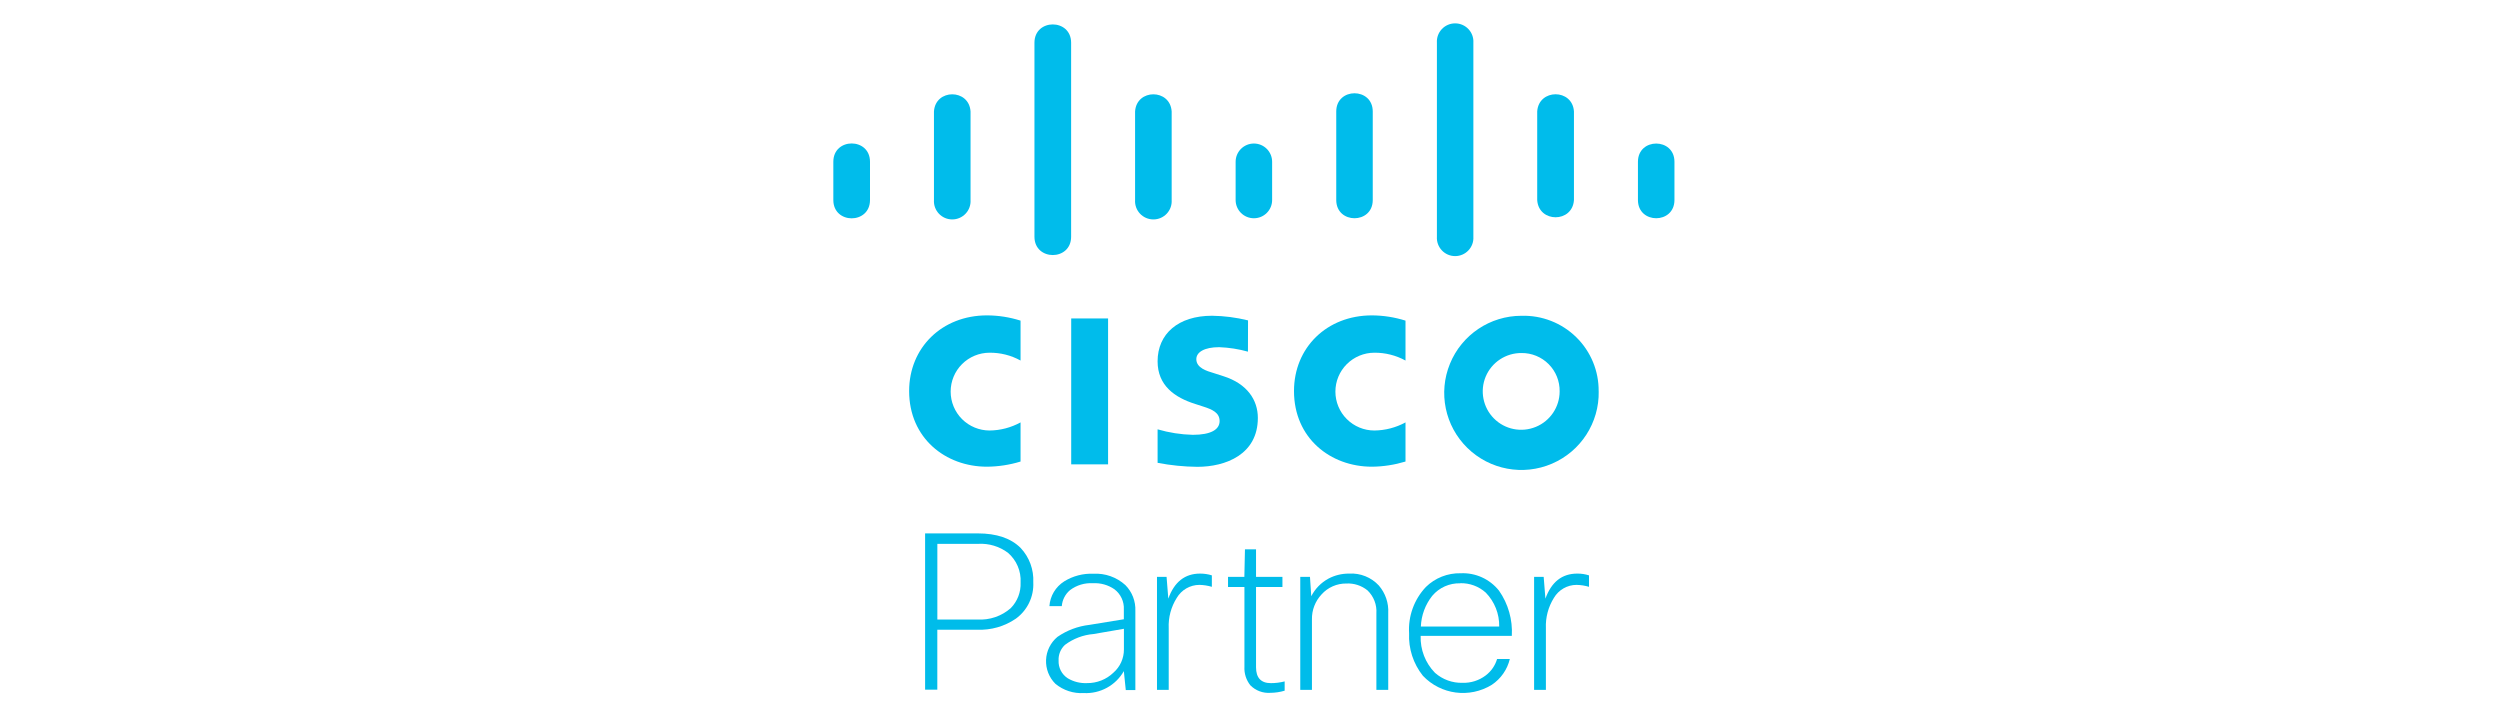 <svg xmlns="http://www.w3.org/2000/svg" width="321" height="91" viewBox="0 0 321 91" fill="none"><g clip-path="url(#clip0_560_5802)"><path d="M118.783 68.488H125.542C127.966 68.488 129.803 69.11 131.054 70.359C132.17 71.55 132.752 73.141 132.674 74.773C132.762 76.607 131.921 78.358 130.437 79.436C128.978 80.436 127.234 80.933 125.464 80.855H120.351V88.554H118.783V68.483V68.488ZM125.609 69.83H120.356V79.545H125.495C127.063 79.643 128.599 79.12 129.777 78.089C130.639 77.213 131.096 76.022 131.044 74.794C131.127 73.338 130.525 71.923 129.414 70.97C128.319 70.157 126.974 69.752 125.609 69.83Z" fill="#00BCEA"></path><path d="M136.349 77.83H134.745C134.833 76.524 135.539 75.348 136.645 74.648C137.766 73.954 139.069 73.612 140.387 73.669C141.898 73.581 143.382 74.11 144.498 75.125C145.37 76.006 145.832 77.208 145.78 78.446V88.601H144.55L144.301 86.171C143.258 88.01 141.264 89.098 139.152 88.99C137.833 89.067 136.53 88.642 135.513 87.798C134.698 86.99 134.267 85.876 134.314 84.731C134.361 83.586 134.89 82.513 135.773 81.778C136.992 80.933 138.404 80.405 139.879 80.234L144.301 79.513V78.26C144.353 77.249 143.907 76.281 143.097 75.664C142.287 75.105 141.316 74.83 140.335 74.887C139.282 74.82 138.238 75.135 137.397 75.768C136.774 76.286 136.396 77.032 136.333 77.835L136.349 77.83ZM139.577 87.71C140.839 87.725 142.059 87.244 142.967 86.368C143.829 85.612 144.317 84.529 144.311 83.384V80.736L140.403 81.41C139.074 81.519 137.802 82.006 136.738 82.803C136.183 83.322 135.887 84.052 135.923 84.808C135.882 85.726 136.328 86.596 137.101 87.093C137.849 87.539 138.711 87.751 139.577 87.71Z" fill="#00BCEA"></path><path d="M150.063 88.58H148.558V74.073H149.788L150.011 76.866C150.774 74.731 152.134 73.649 154.091 73.649C154.605 73.649 155.114 73.721 155.602 73.877V75.348C155.082 75.192 154.548 75.11 154.008 75.099C152.809 75.099 151.703 75.737 151.096 76.768C150.364 77.928 150.001 79.28 150.063 80.653V88.575V88.58Z" fill="#00BCEA"></path><path d="M164.665 75.374H161.275V85.674C161.275 87.031 161.913 87.715 163.18 87.715C163.777 87.715 164.369 87.643 164.95 87.492V88.684C164.353 88.865 163.735 88.953 163.113 88.959C162.152 89.026 161.213 88.674 160.538 87.984C160.008 87.311 159.738 86.466 159.785 85.612V75.374H157.678V74.068H159.775L159.853 70.535H161.275V74.068H164.665V75.374Z" fill="#00BCEA"></path><path d="M168.459 88.58H166.954V74.073H168.2L168.366 76.555C168.859 75.597 169.627 74.809 170.572 74.296C171.387 73.861 172.301 73.643 173.225 73.649C174.662 73.561 176.069 74.125 177.045 75.182C177.886 76.161 178.322 77.426 178.249 78.716V88.58H176.728V78.762C176.806 77.653 176.386 76.571 175.586 75.804C174.818 75.182 173.853 74.871 172.872 74.923C171.657 74.908 170.494 75.421 169.684 76.327C168.87 77.198 168.428 78.343 168.454 79.534V88.585L168.459 88.58Z" fill="#00BCEA"></path><path d="M192.223 84.612H193.863C193.536 85.969 192.711 87.156 191.543 87.933C188.688 89.684 184.997 89.197 182.698 86.767C181.467 85.223 180.839 83.285 180.928 81.317C180.793 79.125 181.571 76.975 183.077 75.374C184.265 74.203 185.885 73.566 187.551 73.607C189.456 73.519 191.283 74.348 192.472 75.84C193.661 77.534 194.237 79.581 194.117 81.643H182.412C182.35 83.41 183.014 85.13 184.255 86.394C185.231 87.254 186.492 87.71 187.795 87.674C188.864 87.705 189.908 87.373 190.759 86.731C191.465 86.197 191.979 85.456 192.228 84.612H192.223ZM187.499 74.897C186.113 74.856 184.779 75.452 183.892 76.514C183.004 77.638 182.495 79.016 182.438 80.446H192.498C192.529 78.824 191.906 77.255 190.775 76.094C189.877 75.286 188.709 74.856 187.499 74.882V74.897Z" fill="#00BCEA"></path><path d="M198.488 88.58H196.978V74.073H198.208L198.431 76.866C199.199 74.731 200.554 73.649 202.521 73.649C203.03 73.643 203.539 73.721 204.027 73.877V75.348C203.508 75.192 202.973 75.11 202.433 75.099C201.234 75.099 200.128 75.737 199.521 76.768C198.794 77.933 198.436 79.286 198.493 80.653V88.575L198.488 88.58Z" fill="#00BCEA"></path><path d="M142.277 40.889H137.543V59.623H142.277V40.889Z" fill="#00BCEB"></path><path d="M180.466 46.293C179.241 45.624 177.87 45.277 176.474 45.288C175.145 45.288 173.873 45.816 172.934 46.749C171.994 47.687 171.465 48.956 171.465 50.282C171.465 51.608 171.994 52.883 172.934 53.816C173.873 54.753 175.145 55.277 176.474 55.277C177.87 55.261 179.241 54.904 180.466 54.235V59.261C179.064 59.686 177.611 59.914 176.147 59.924C170.837 59.924 166.149 56.261 166.149 50.21C166.149 44.619 170.38 40.495 176.147 40.495C177.611 40.5 179.064 40.728 180.466 41.169V46.293Z" fill="#00BCEB"></path><path d="M131.039 46.293C129.824 45.619 128.454 45.277 127.068 45.288C125.739 45.288 124.462 45.816 123.528 46.749C122.588 47.687 122.064 48.956 122.064 50.282C122.064 51.608 122.593 52.883 123.528 53.816C124.467 54.753 125.744 55.277 127.068 55.277C128.459 55.261 129.819 54.904 131.039 54.235V59.261C129.642 59.691 128.184 59.914 126.72 59.924C121.41 59.924 116.733 56.261 116.733 50.21C116.733 44.619 120.963 40.495 126.72 40.495C128.184 40.495 129.642 40.728 131.039 41.169V46.293Z" fill="#00BCEB"></path><path d="M205.273 50.256C205.345 54.277 202.978 57.945 199.277 59.535C195.581 61.126 191.283 60.328 188.408 57.51C185.532 54.696 184.649 50.422 186.176 46.702C187.696 42.982 191.325 40.547 195.353 40.547C197.974 40.469 200.518 41.459 202.386 43.293C204.26 45.127 205.298 47.645 205.267 50.261L205.273 50.256ZM195.358 45.329C193.36 45.313 191.548 46.505 190.769 48.344C189.996 50.184 190.411 52.313 191.818 53.727C193.225 55.147 195.353 55.572 197.201 54.81C199.049 54.054 200.258 52.251 200.258 50.256C200.279 48.951 199.775 47.686 198.851 46.759C197.928 45.832 196.666 45.313 195.358 45.329Z" fill="#00BCEB"></path><path d="M160.237 45.153C159.032 44.816 157.792 44.624 156.541 44.578C154.641 44.578 153.608 45.215 153.608 46.117C153.608 47.256 154.999 47.65 155.778 47.883L157.086 48.303C160.159 49.277 161.508 51.375 161.508 53.66C161.508 58.359 157.366 59.94 153.743 59.94C152.03 59.924 150.322 59.753 148.635 59.427V55.126C150.104 55.556 151.625 55.795 153.156 55.831C155.508 55.831 156.598 55.142 156.598 54.064C156.598 52.987 155.658 52.572 154.485 52.199L153.478 51.873C150.826 51.044 148.635 49.495 148.635 46.396C148.635 42.863 151.288 40.542 155.627 40.542C157.185 40.562 158.731 40.764 160.247 41.138L160.237 45.153Z" fill="#00BCEB"></path><path d="M111.708 20.771C111.708 17.636 107 17.636 107 20.771V25.683C107 28.817 111.708 28.817 111.708 25.683V20.771Z" fill="#00BCEB"></path><path d="M124.618 14.315C124.436 11.373 120.102 11.373 119.92 14.315V25.683C119.837 27.035 120.911 28.175 122.266 28.175C123.621 28.175 124.701 27.035 124.618 25.683V14.315Z" fill="#00BCEB"></path><path d="M137.532 5.487C137.532 2.352 132.824 2.352 132.824 5.487V30.397C132.824 33.532 137.532 33.532 137.532 30.397V5.487Z" fill="#00BCEB"></path><path d="M150.442 14.315C150.26 11.373 145.926 11.373 145.744 14.315V25.683C145.661 27.035 146.736 28.175 148.096 28.175C149.456 28.175 150.525 27.035 150.442 25.683V14.315Z" fill="#00BCEB"></path><path d="M163.341 20.771C163.341 19.476 162.293 18.429 161 18.429C159.708 18.429 158.654 19.476 158.654 20.771V25.683C158.654 26.978 159.702 28.024 161 28.024C162.298 28.024 163.341 26.978 163.341 25.683V20.771Z" fill="#00BCEB"></path><path d="M176.261 14.315C176.261 11.196 171.574 11.196 171.574 14.315V25.683C171.574 28.802 176.261 28.802 176.261 25.683V14.315Z" fill="#00BCEB"></path><path d="M189.181 5.487C189.264 4.14 188.195 3 186.84 3C185.485 3 184.416 4.14 184.499 5.487V30.397C184.416 31.744 185.49 32.884 186.84 32.884C188.189 32.884 189.264 31.75 189.181 30.397V5.487Z" fill="#00BCEB"></path><path d="M202.095 14.315C201.914 11.367 197.564 11.367 197.377 14.315V25.683C197.559 28.636 201.914 28.636 202.095 25.683V14.315Z" fill="#00BCEB"></path><path d="M215 20.771C215 17.652 210.312 17.652 210.312 20.771V25.683C210.312 28.802 215 28.802 215 25.683V20.771Z" fill="#00BCEB"></path></g><defs><clipPath id="clip0_560_5802"><rect width="108" height="86" fill="white" transform="translate(107 3)"></rect></clipPath></defs></svg>
